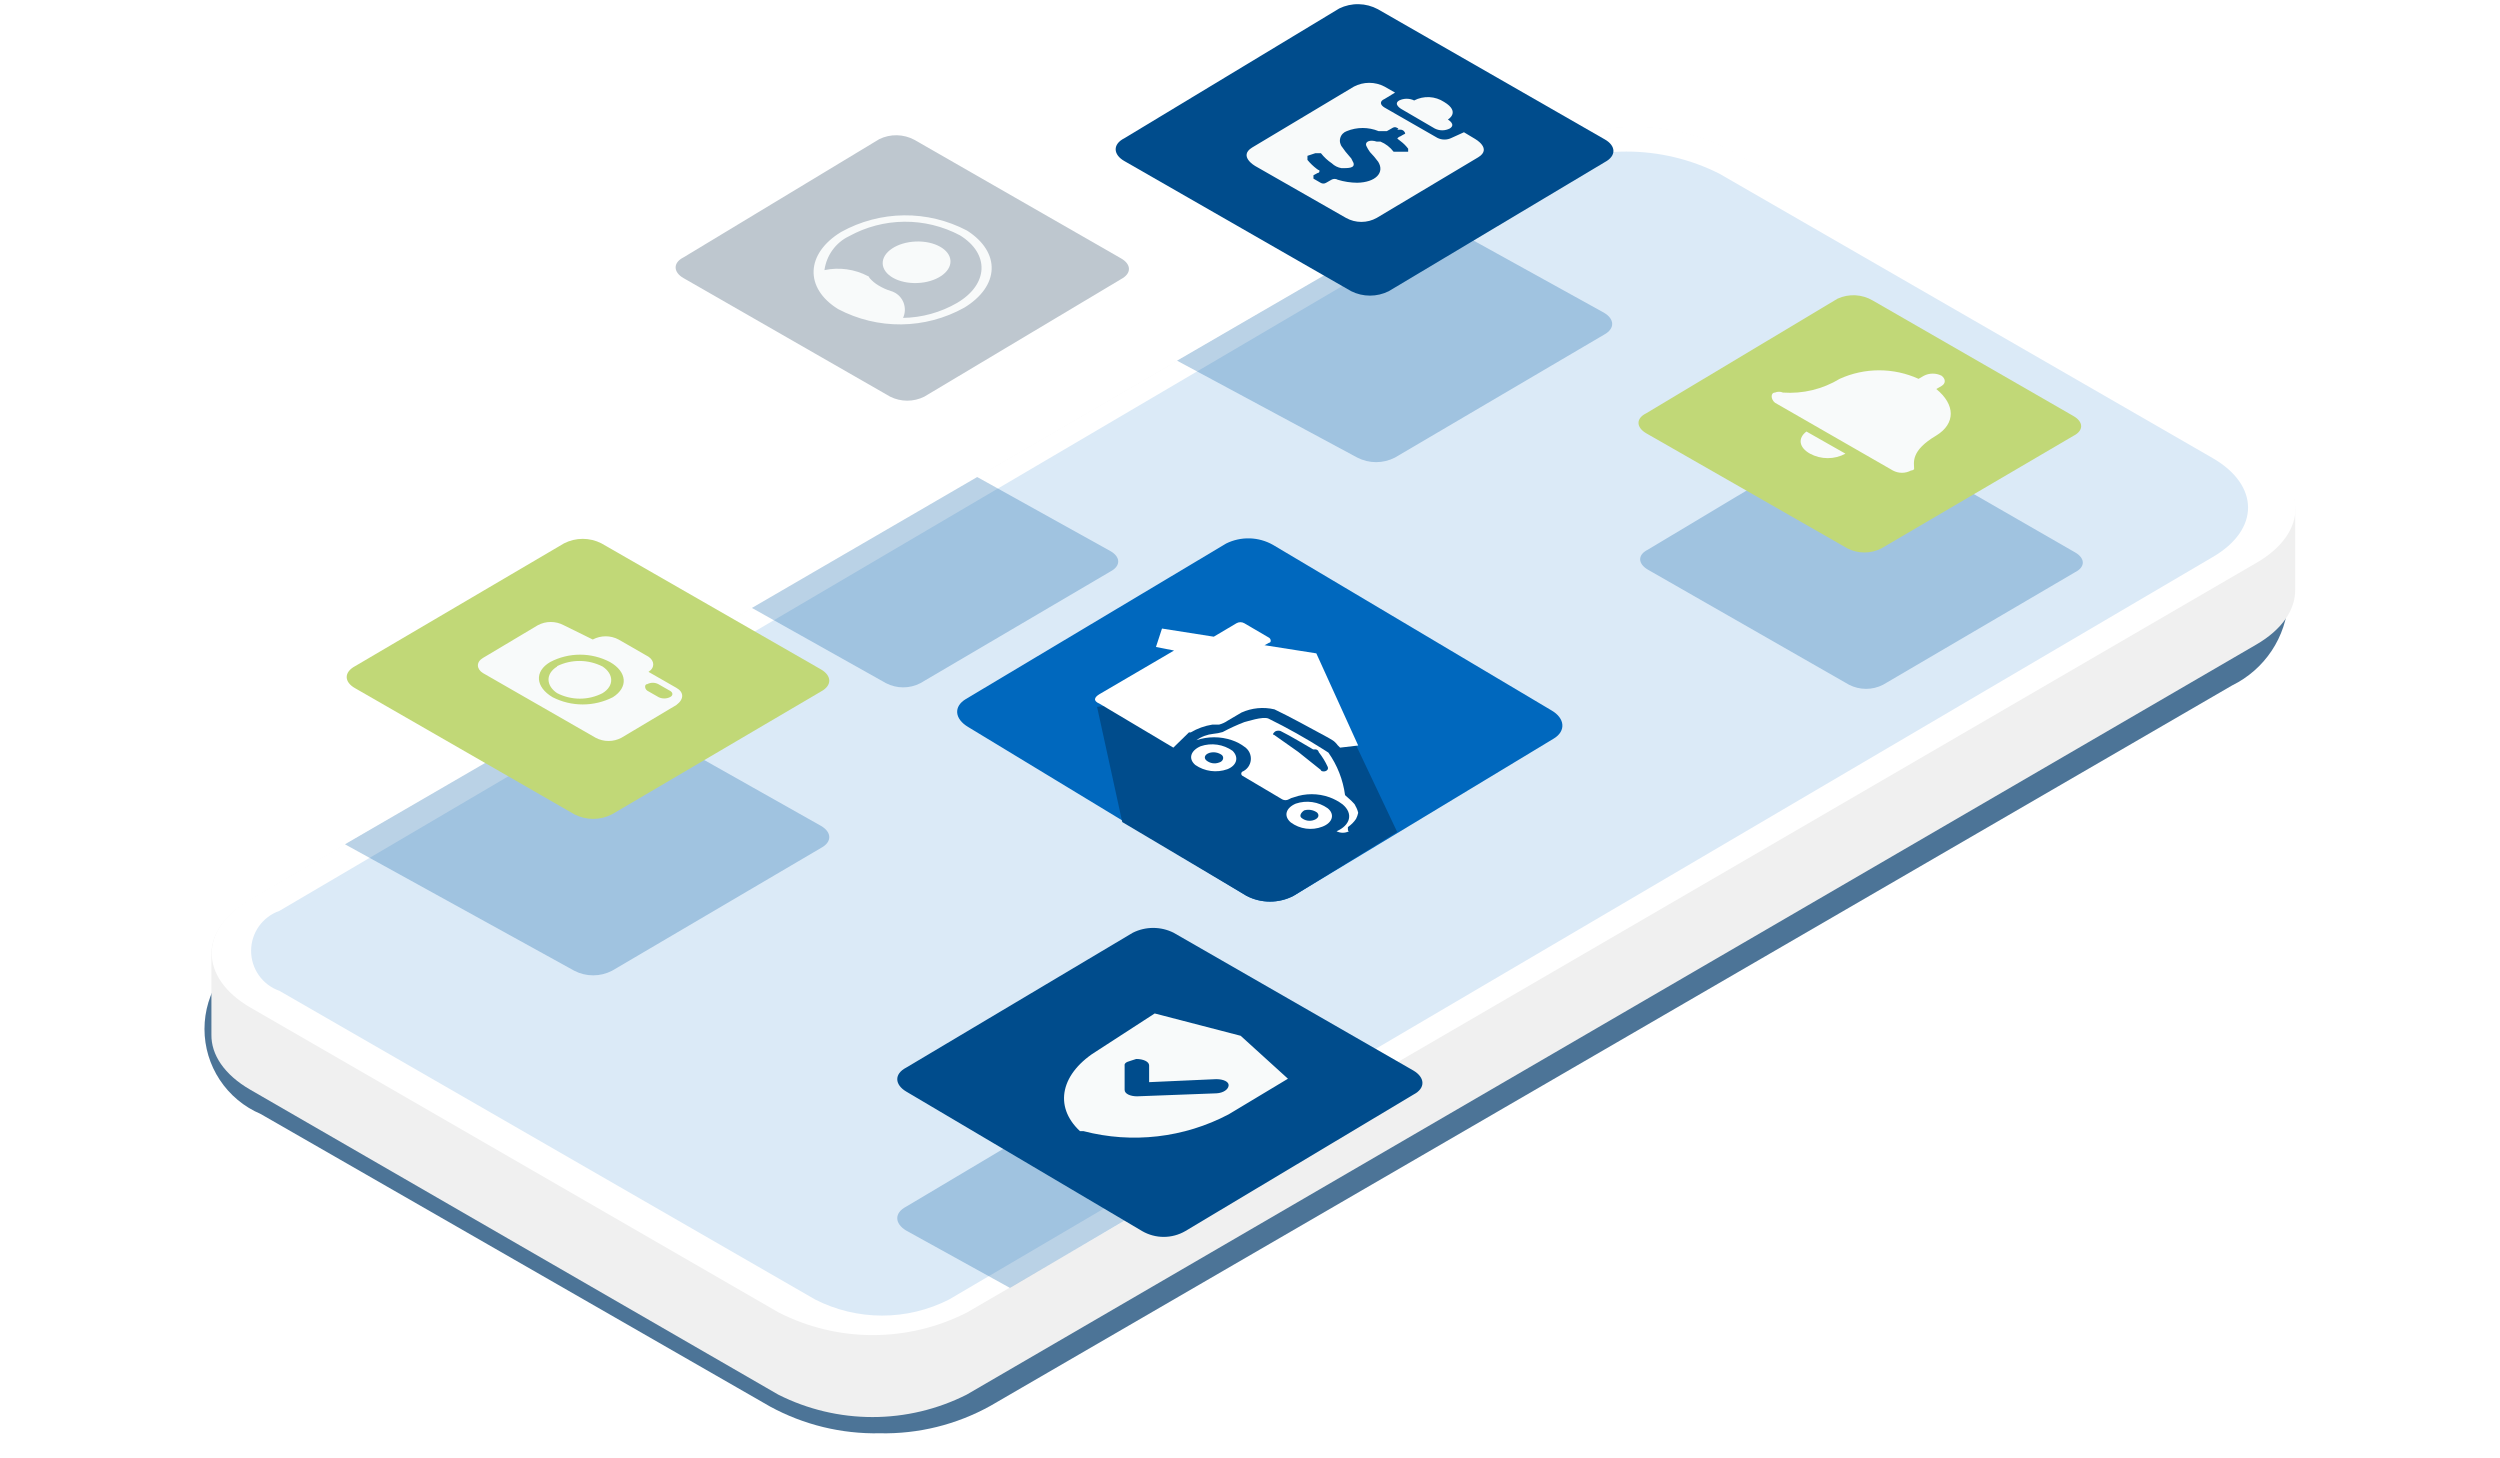 <svg width="600" height="350" viewBox="0 0 600 350" fill="none" xmlns="http://www.w3.org/2000/svg">
<g filter="url(#filter0_f_405_50582)">
<path d="M211.137 343.988C201.963 344.171 192.901 341.964 184.845 337.583L62.559 267.355C58.556 265.645 55.145 262.8 52.748 259.174C50.351 255.549 49.074 251.301 49.074 246.957C49.074 242.613 50.351 238.365 52.748 234.74C55.145 231.114 58.556 228.269 62.559 226.559L360.632 53.619C368.753 49.364 377.789 47.141 386.961 47.141C396.134 47.141 405.17 49.364 413.291 53.619L535.578 123.847C539.457 125.745 542.761 128.638 545.151 132.229C547.542 135.819 548.933 139.98 549.182 144.283C548.931 148.537 547.554 152.649 545.191 156.198C542.828 159.748 539.563 162.609 535.731 164.49L237.657 337.431C229.555 341.92 220.403 344.183 211.137 343.988Z" fill="#00396B" fill-opacity="0.7"/>
</g>
<path fill-rule="evenodd" clip-rule="evenodd" d="M550.844 122.38C550.927 117.564 547.789 112.74 541.462 109.1L414.95 35.949C407.95 32.375 400.203 30.512 392.344 30.512C384.486 30.512 376.739 32.375 369.739 35.949L60.122 215.941C53.777 219.608 50.66 224.41 50.74 229.201C50.738 229.322 50.738 229.444 50.74 229.566C50.738 229.696 50.738 229.826 50.74 229.956C50.739 230.034 50.738 230.112 50.738 230.19C50.738 230.294 50.739 230.398 50.742 230.502C50.738 230.658 50.737 230.814 50.74 230.97C50.738 231.092 50.738 231.214 50.74 231.336C50.738 231.453 50.738 231.569 50.74 231.686C50.738 231.803 50.738 231.92 50.74 232.037C50.738 232.156 50.738 232.275 50.74 232.393C50.738 232.51 50.738 232.627 50.74 232.745C50.738 232.861 50.738 232.978 50.74 233.095C50.738 233.212 50.738 233.329 50.74 233.446C50.738 233.563 50.738 233.68 50.74 233.797C50.738 233.914 50.738 234.031 50.74 234.148C50.738 234.267 50.738 234.385 50.74 234.504C50.738 234.621 50.738 234.738 50.74 234.855C50.738 234.972 50.738 235.089 50.74 235.205C50.738 235.327 50.738 235.449 50.74 235.571C50.738 235.688 50.738 235.805 50.74 235.922C50.738 236.039 50.738 236.156 50.74 236.273C50.738 236.39 50.738 236.507 50.74 236.624C50.738 236.741 50.738 236.858 50.74 236.975C50.738 237.097 50.738 237.219 50.74 237.341C50.738 237.479 50.738 237.617 50.741 237.755C50.739 237.838 50.738 237.921 50.738 238.003C50.738 238.101 50.739 238.199 50.742 238.296C50.738 238.447 50.737 238.598 50.74 238.749C50.738 238.866 50.738 238.983 50.74 239.1C50.738 239.217 50.738 239.334 50.74 239.451C50.738 239.568 50.738 239.685 50.74 239.802C50.738 239.919 50.738 240.036 50.74 240.153C50.738 240.271 50.738 240.39 50.74 240.508C50.738 240.626 50.738 240.743 50.74 240.86C50.738 240.977 50.738 241.094 50.74 241.211C50.738 241.333 50.738 241.454 50.74 241.576C50.738 241.693 50.738 241.81 50.74 241.927C50.738 242.044 50.738 242.161 50.74 242.278C50.738 242.395 50.738 242.512 50.74 242.629C50.738 242.746 50.738 242.863 50.74 242.98C50.738 243.102 50.738 243.224 50.74 243.346C50.738 243.463 50.738 243.579 50.74 243.696C50.738 243.813 50.738 243.931 50.74 244.048C50.738 244.166 50.738 244.285 50.74 244.403C50.738 244.52 50.738 244.637 50.74 244.754C50.738 244.871 50.738 244.988 50.74 245.105C50.737 245.248 50.738 245.391 50.741 245.534C50.739 245.625 50.738 245.716 50.738 245.807C50.738 245.898 50.739 245.989 50.741 246.08C50.738 246.224 50.737 246.369 50.74 246.513C50.738 246.63 50.738 246.748 50.74 246.865C50.738 246.982 50.738 247.099 50.74 247.216C50.738 247.337 50.738 247.459 50.74 247.581C50.738 247.698 50.738 247.815 50.74 247.932C50.738 248.049 50.738 248.166 50.74 248.283C50.657 253.1 53.795 257.923 60.122 261.563L186.79 334.714C193.801 338.251 201.544 340.094 209.396 340.094C217.248 340.094 224.99 338.251 232.001 334.714L541.462 154.722C547.807 151.055 550.924 146.253 550.844 141.462C550.846 141.34 550.846 141.218 550.844 141.096C550.845 141.063 550.845 141.029 550.845 140.995L550.846 140.922C550.846 140.863 550.845 140.804 550.844 140.746C550.846 140.629 550.846 140.512 550.844 140.395C550.846 140.273 550.846 140.151 550.844 140.029C550.846 139.904 550.846 139.779 550.844 139.653C550.845 139.585 550.846 139.516 550.846 139.448C550.846 139.336 550.844 139.224 550.841 139.112C550.846 138.948 550.847 138.784 550.844 138.62C550.846 138.503 550.846 138.387 550.844 138.27C550.846 138.153 550.846 138.036 550.844 137.919C550.846 137.802 550.846 137.685 550.844 137.568C550.846 137.451 550.846 137.334 550.844 137.217C550.846 137.1 550.846 136.983 550.844 136.866C550.846 136.749 550.846 136.632 550.844 136.515C550.846 136.397 550.846 136.278 550.844 136.16C550.846 136.037 550.846 135.915 550.844 135.793C550.845 135.739 550.846 135.686 550.846 135.633C550.846 135.605 550.846 135.578 550.846 135.551C550.845 135.515 550.845 135.478 550.844 135.442C550.845 135.376 550.846 135.31 550.846 135.243C550.846 135.193 550.845 135.142 550.844 135.092C550.846 134.975 550.846 134.858 550.844 134.741C550.846 134.624 550.846 134.507 550.844 134.39C550.846 134.268 550.846 134.146 550.844 134.024C550.846 133.907 550.846 133.79 550.844 133.673C550.846 133.556 550.846 133.439 550.844 133.322C550.846 133.203 550.846 133.085 550.844 132.966C550.846 132.849 550.846 132.732 550.844 132.615C550.846 132.498 550.846 132.381 550.844 132.264C550.846 132.134 550.846 132.004 550.844 131.874C550.845 131.795 550.846 131.716 550.846 131.637C550.846 131.578 550.845 131.519 550.845 131.46C550.844 131.416 550.843 131.372 550.842 131.329C550.846 131.171 550.847 131.014 550.844 130.856C550.846 130.739 550.846 130.622 550.844 130.505C550.846 130.388 550.846 130.271 550.844 130.154C550.846 130.032 550.846 129.91 550.844 129.788C550.846 129.671 550.846 129.555 550.844 129.438C550.846 129.358 550.846 129.278 550.845 129.197L550.845 129.14L550.844 129.086C550.846 128.969 550.846 128.852 550.844 128.735C550.846 128.618 550.846 128.501 550.844 128.384C550.846 128.262 550.846 128.141 550.844 128.019C550.846 127.902 550.846 127.785 550.844 127.669C550.846 127.58 550.846 127.491 550.845 127.403C550.845 127.374 550.845 127.346 550.844 127.317C550.846 127.199 550.846 127.08 550.844 126.962C550.845 126.903 550.846 126.844 550.846 126.784C550.846 126.727 550.845 126.669 550.844 126.611C550.846 126.494 550.846 126.377 550.844 126.26C550.846 126.143 550.846 126.026 550.844 125.909C550.845 125.874 550.845 125.84 550.845 125.805C550.846 125.763 550.846 125.721 550.846 125.679L550.845 125.631L550.844 125.558C550.846 125.441 550.846 125.324 550.844 125.206C550.846 125.088 550.846 124.969 550.844 124.851C550.845 124.806 550.845 124.761 550.846 124.716L550.846 124.668C550.846 124.612 550.845 124.556 550.844 124.5C550.846 124.37 550.846 124.24 550.843 124.111C550.845 124.028 550.846 123.945 550.846 123.863C550.846 123.758 550.845 123.654 550.842 123.55C550.846 123.394 550.847 123.237 550.844 123.081C550.846 122.965 550.846 122.848 550.844 122.731C550.846 122.614 550.846 122.497 550.844 122.38Z" fill="#F0F0F0"/>
<path d="M541.543 108.884C554.015 116.134 554.093 127.827 541.543 135.076L232.081 314.989C225.081 318.561 217.334 320.424 209.476 320.424C201.617 320.424 193.87 318.561 186.87 314.989L60.201 241.87C47.729 234.699 47.651 222.928 60.201 215.756L369.819 35.843C376.819 32.271 384.566 30.409 392.424 30.409C400.283 30.409 408.03 32.271 415.03 35.843L541.543 108.884Z" fill="white"/>
<path d="M531.052 109.95C542.324 116.473 542.4 127.091 531.052 133.69L227.743 311.9C222.772 314.426 217.278 315.742 211.705 315.742C206.132 315.742 200.638 314.426 195.667 311.9L67.058 237.798C65.073 237.103 63.353 235.806 62.136 234.087C60.919 232.368 60.265 230.312 60.265 228.204C60.265 226.096 60.919 224.04 62.136 222.321C63.353 220.602 65.073 219.304 67.058 218.609L368.022 41.688C374.945 38.194 382.588 36.374 390.339 36.374C398.09 36.374 405.734 38.194 412.657 41.688L531.052 109.95Z" fill="#DBEAF7"/>
<g filter="url(#filter1_d_405_50582)">
<path d="M305.528 127.775L372.367 167.5C375.603 169.372 375.858 172.434 372.963 174.22L310.466 211.989C308.72 212.905 306.777 213.384 304.804 213.384C302.832 213.384 300.888 212.905 299.142 211.989L232.388 171.498C229.067 169.542 228.812 166.565 231.792 164.778L294.289 127.435C296.048 126.571 297.992 126.15 299.951 126.209C301.91 126.269 303.825 126.806 305.528 127.775V127.775Z" fill="#0068BE"/>
<path fill-rule="evenodd" clip-rule="evenodd" d="M335.33 196.677L310.467 211.989C308.721 212.905 306.778 213.384 304.805 213.384C302.832 213.384 300.889 212.905 299.143 211.989L269.342 194.296L263.296 166.65L317.875 159.845L335.33 196.677Z" fill="#004C8C"/>
<path d="M323.495 196.082C323.495 196.082 323.495 195.657 323.495 195.486C324.27 194.97 324.936 194.305 325.453 193.53V193.53C325.685 193.072 325.857 192.586 325.964 192.084C325.835 191.482 325.604 190.907 325.283 190.383C325.283 189.957 323.495 188.426 322.813 187.831C322.132 187.235 322.813 187.831 322.813 187.831C322.327 184.154 320.954 180.651 318.811 177.623L317.619 176.857C313.355 174.157 308.95 171.687 304.422 169.457C303.06 168.861 299.143 170.222 298.632 170.307C296.853 170.992 295.118 171.788 293.438 172.689C292.716 172.904 291.975 173.047 291.224 173.115C289.752 173.261 288.343 173.789 287.137 174.646V174.646C289.899 173.712 292.891 173.712 295.652 174.646C296.756 175.011 297.792 175.557 298.717 176.262C299.225 176.606 299.63 177.081 299.89 177.636C300.15 178.191 300.255 178.806 300.194 179.417C300.133 180.027 299.908 180.609 299.544 181.102C299.179 181.594 298.687 181.98 298.121 182.216C298.05 182.272 297.993 182.343 297.954 182.424C297.914 182.505 297.894 182.594 297.894 182.684C297.894 182.774 297.914 182.863 297.954 182.944C297.993 183.025 298.05 183.096 298.121 183.152L307.743 188.851C307.978 188.978 308.241 189.044 308.509 189.044C308.776 189.044 309.04 188.978 309.275 188.851C309.672 188.616 310.103 188.444 310.552 188.341C313.306 187.361 316.314 187.361 319.067 188.341C320.195 188.75 321.257 189.323 322.217 190.042C324.857 192.254 324.091 195.061 320.77 196.507C321.232 196.739 321.743 196.86 322.26 196.86C322.777 196.86 323.288 196.739 323.75 196.507V196.507C323.495 196.422 323.495 196.252 323.495 196.082ZM317.109 181.876L311.574 177.453L305.784 173.37C305.188 173.37 305.784 172.604 306.295 172.434C306.629 172.339 306.983 172.339 307.317 172.434C310.041 173.795 312.766 175.496 315.15 176.857H315.746C315.746 176.857 316.342 176.857 316.513 177.538C317.36 178.611 318.074 179.782 318.641 181.025C319.067 182.046 317.534 182.472 316.938 181.876H317.109Z" fill="white"/>
<path d="M295.821 177.198C294.722 176.422 293.455 175.917 292.123 175.724C290.791 175.532 289.432 175.658 288.158 176.092C285.774 177.113 285.093 179.069 286.881 180.6C287.987 181.363 289.258 181.852 290.59 182.03C291.922 182.207 293.277 182.067 294.544 181.621C296.758 180.771 297.439 178.814 295.821 177.198ZM292.586 180.005C292.076 180.201 291.522 180.256 290.984 180.167C290.445 180.077 289.94 179.845 289.52 179.495C288.924 178.984 289.01 178.134 290.202 177.708C290.716 177.544 291.263 177.505 291.796 177.594C292.329 177.683 292.833 177.897 293.267 178.219C293.863 178.814 293.522 179.75 292.586 180.005Z" fill="white"/>
<path d="M318.641 190.978C317.542 190.202 316.275 189.697 314.942 189.505C313.61 189.313 312.252 189.439 310.978 189.873C308.594 190.893 307.998 192.85 309.786 194.381C310.86 195.176 312.118 195.687 313.443 195.866C314.768 196.044 316.117 195.885 317.364 195.402C319.833 194.466 320.429 192.424 318.641 190.978ZM315.405 193.785C314.895 193.981 314.342 194.037 313.803 193.947C313.264 193.857 312.759 193.625 312.34 193.275C311.744 192.765 312.34 191.914 313.021 191.489C313.538 191.338 314.082 191.306 314.612 191.394C315.143 191.482 315.647 191.689 316.087 191.999C316.683 192.595 316.512 193.36 315.405 193.785V193.785Z" fill="white"/>
<path d="M297.951 168.011C300.433 166.89 303.217 166.621 305.869 167.245C309.616 169.032 314.384 171.669 318.471 173.88L319.663 174.561C320.199 174.889 320.663 175.323 321.025 175.837L321.621 176.432L325.964 175.922L315.916 153.805L303.485 151.849L304.592 151.253C305.103 151.253 305.103 150.403 304.592 150.062L298.632 146.575C298.347 146.41 298.024 146.324 297.695 146.324C297.366 146.324 297.043 146.41 296.759 146.575L291.309 149.807L278.878 147.851L277.43 152.274L281.773 153.125L263.892 163.587C262.615 164.353 262.275 165.204 263.892 165.884L281.603 176.432L285.349 172.774H285.775C287.372 171.829 289.135 171.194 290.969 170.903C291.48 170.903 291.905 170.903 292.076 170.903H292.586C293.317 170.713 294.009 170.396 294.63 169.967L297.951 168.011Z" fill="white"/>
</g>
<path d="M342.662 51.657L384.935 75.041C387.492 76.514 387.688 78.872 384.935 80.345L334.787 109.816C333.39 110.539 331.838 110.917 330.264 110.917C328.69 110.917 327.139 110.539 325.741 109.816L282.492 86.563L342.662 51.657Z" fill="#005AA5" fill-opacity="0.27"/>
<path d="M330.682 2.207L385.135 33.447C387.83 34.973 388.01 37.397 385.135 38.923L333.288 69.894C331.892 70.589 330.354 70.951 328.795 70.951C327.235 70.951 325.697 70.589 324.302 69.894L269.849 38.654C267.153 37.127 266.974 34.614 269.849 33.178L321.427 2.027C322.873 1.322 324.467 0.971 326.076 1.002C327.685 1.033 329.264 1.446 330.682 2.207V2.207Z" fill="#004C8C"/>
<path fill-rule="evenodd" clip-rule="evenodd" d="M339.398 24.11C338.838 23.84 338.223 23.7 337.601 23.7C336.979 23.7 336.364 23.84 335.804 24.11C334.276 25.008 336.343 26.175 336.343 26.175L344.34 30.843C344.897 31.127 345.512 31.275 346.137 31.275C346.762 31.275 347.378 31.127 347.934 30.843C349.552 29.856 347.485 28.689 347.485 28.689C347.485 28.689 350.63 26.893 346.587 24.469C345.529 23.775 344.305 23.375 343.041 23.312C341.777 23.249 340.519 23.525 339.398 24.11V24.11ZM348.384 33.087C347.855 33.355 347.27 33.495 346.676 33.495C346.083 33.495 345.498 33.355 344.969 33.087L332.299 25.816C331.221 25.188 331.041 24.29 332.299 23.751L334.815 22.225L332.299 20.789C331.163 20.191 329.899 19.879 328.615 19.879C327.331 19.879 326.067 20.191 324.931 20.789L300.49 35.421C297.165 37.486 301.209 39.82 301.209 39.82L323.044 52.298C324.17 52.927 325.438 53.258 326.728 53.258C328.018 53.258 329.287 52.927 330.412 52.298L354.763 37.755C358.178 35.691 354.045 33.357 354.045 33.357L351.349 31.741L348.384 33.087ZM335.354 31.113H336.073C336.882 31.113 337.241 31.831 337.241 32.01C337.241 32.19 337.241 32.01 336.073 32.728C335.776 32.813 335.52 33.005 335.354 33.267C335.354 33.267 335.354 33.267 336.163 33.895C336.844 34.406 337.449 35.01 337.96 35.691C337.96 35.691 337.96 36.229 337.96 36.409H336.882H335.714C335.175 36.409 334.905 36.409 334.456 36.409C333.643 35.335 332.557 34.498 331.311 33.985H330.412C328.795 33.447 327.537 33.985 327.896 34.973C328.145 35.51 328.446 36.021 328.795 36.499C329.509 37.228 330.17 38.008 330.772 38.833C332.389 41.436 330.143 43.77 325.74 43.86C324.156 43.848 322.582 43.606 321.067 43.142C320.835 43.008 320.572 42.937 320.303 42.937C320.035 42.937 319.772 43.008 319.54 43.142L318.282 43.86C318.08 43.988 317.846 44.055 317.608 44.055C317.369 44.055 317.135 43.988 316.934 43.86L315.227 42.872C315.227 42.872 315.227 42.334 315.227 42.064L316.215 41.526C316.215 41.526 316.664 41.526 316.664 41.077C316.664 40.628 316.664 41.077 316.035 40.538C315.202 39.913 314.448 39.19 313.789 38.384C313.789 37.755 313.789 37.666 313.789 37.396L315.676 36.768C316.395 36.768 316.754 36.768 317.024 36.768C317.759 37.708 318.638 38.526 319.63 39.192C320.272 39.808 321.087 40.215 321.966 40.359C323.673 40.359 325.201 40.359 324.841 39.102C324.482 37.845 324.841 39.102 324.841 39.102C324.68 38.734 324.5 38.375 324.302 38.025C324.302 38.025 324.302 38.025 323.763 37.396C323.174 36.748 322.634 36.058 322.146 35.332C321.89 35.03 321.713 34.67 321.629 34.284C321.545 33.898 321.556 33.497 321.663 33.117C321.769 32.736 321.967 32.387 322.239 32.1C322.511 31.814 322.849 31.598 323.224 31.471C325.671 30.469 328.415 30.469 330.862 31.471C332.12 31.471 332.12 31.471 332.838 31.471L333.647 31.023C334.636 30.394 334.815 30.394 335.624 30.843L335.354 31.113Z" fill="#F8FAFA"/>
<path d="M234.529 114.489L266.557 132.295C268.886 133.637 269.065 135.784 266.557 137.126L220.886 163.965C219.613 164.624 218.201 164.968 216.767 164.968C215.333 164.968 213.92 164.624 212.647 163.965L180.463 145.905L234.529 114.489Z" fill="#005AA5" fill-opacity="0.27"/>
<path d="M219.455 33.557L269.047 62.008C271.502 63.398 271.666 65.605 269.047 66.995L221.828 95.201C220.558 95.835 219.157 96.164 217.737 96.164C216.317 96.164 214.916 95.835 213.645 95.201L164.053 66.75C161.598 65.36 161.434 63.071 164.053 61.763L211.026 33.393C212.344 32.751 213.795 32.431 215.261 32.459C216.726 32.488 218.164 32.864 219.455 33.557V33.557Z" fill="#BEC7CF"/>
<g clip-path="url(#clip0_405_50582)">
<path d="M232.1 55.345C227.418 52.882 222.217 51.624 216.95 51.681C211.683 51.737 206.509 53.106 201.879 55.669C193.341 60.856 193.023 69.164 201.164 74.19C205.846 76.652 211.047 77.91 216.314 77.854C221.581 77.797 226.755 76.428 231.385 73.865C239.923 68.678 240.241 60.573 232.1 55.345ZM216.731 76.297C216.99 75.739 217.136 75.135 217.162 74.519C217.187 73.903 217.092 73.287 216.881 72.71C216.67 72.132 216.348 71.603 215.933 71.154C215.519 70.705 215.021 70.346 214.468 70.096C214.266 69.991 214.052 69.91 213.832 69.853C212.79 69.534 211.789 69.084 210.854 68.516C210.016 68.025 209.265 67.395 208.63 66.652C208.63 66.652 208.63 66.368 208.352 66.287C205.124 64.592 201.424 64.077 197.868 64.828C198.109 63.09 198.768 61.44 199.787 60.025C200.806 58.611 202.152 57.476 203.706 56.723C207.796 54.46 212.367 53.255 217.019 53.213C221.672 53.17 226.263 54.292 230.392 56.48C237.54 60.897 237.262 68.232 229.717 72.69C225.742 74.992 221.262 76.232 216.692 76.297H216.731Z" fill="#F8FAFA"/>
<path d="M220.167 67.927C224.66 67.751 228.218 65.378 228.115 62.627C228.011 59.876 224.285 57.789 219.792 57.965C215.299 58.141 211.741 60.514 211.845 63.265C211.948 66.016 215.674 68.103 220.167 67.927Z" fill="#F8FAFA"/>
</g>
<path d="M281.667 257.222L307.781 270.696L242.378 309.093L217.511 295.349C214.726 293.7 214.52 291.124 217.511 289.579L271.869 257.222C273.389 256.461 275.067 256.064 276.768 256.064C278.469 256.064 280.147 256.461 281.667 257.222Z" fill="#005AA5" fill-opacity="0.27"/>
<path d="M281.667 223.857L339.222 256.935C342.007 258.584 342.213 261.16 339.222 262.706L284.452 295.475C282.884 296.379 281.106 296.855 279.295 296.855C277.484 296.855 275.706 296.379 274.138 295.475L217.511 261.985C214.726 260.336 214.52 257.76 217.511 256.214L271.869 223.857C273.389 223.096 275.067 222.699 276.768 222.699C278.469 222.699 280.147 223.096 281.667 223.857Z" fill="#004C8C"/>
<path fill-rule="evenodd" clip-rule="evenodd" d="M277.13 243.23L297.758 248.588L309.105 258.893L294.87 267.446C284.16 273.088 271.723 274.522 260.007 271.465H259.182C252.787 265.488 254.541 257.45 263.618 251.989L277.13 243.23ZM272.694 254.153C274.345 254.153 275.789 254.771 275.789 255.699V259.717L291.879 258.996C293.633 258.996 294.974 259.614 294.87 260.542C294.767 261.469 293.633 262.294 291.982 262.397L272.901 263.118C271.25 263.118 269.909 262.5 269.909 261.572V255.905C269.703 254.771 271.044 254.771 272.694 254.153Z" fill="#F8FAFA"/>
<path d="M449.821 104.831L498 132.563C500.447 133.944 500.553 136.069 498 137.344L451.948 164.333C450.682 164.985 449.278 165.325 447.854 165.325C446.429 165.325 445.025 164.985 443.759 164.333L395.474 136.707C393.134 135.325 392.921 133.2 395.474 131.925L441.419 104.406C442.752 103.8 444.21 103.522 445.672 103.596C447.134 103.67 448.557 104.093 449.821 104.831Z" fill="#005AA5" fill-opacity="0.27"/>
<path d="M449.424 72.102L497.603 99.834C500.049 101.215 500.155 103.34 497.603 104.615L451.551 131.604C450.285 132.256 448.881 132.596 447.456 132.596C446.031 132.596 444.627 132.256 443.361 131.604L395.076 103.978C392.736 102.596 392.523 100.471 395.076 99.196L441.022 71.677C442.354 71.071 443.812 70.793 445.274 70.867C446.736 70.941 448.159 71.364 449.424 72.102Z" fill="#C1D877"/>
<path d="M434.399 108.88C435.705 109.586 437.168 109.956 438.653 109.956C440.139 109.956 441.601 109.586 442.907 108.88L433.548 103.567C431.421 105.161 431.74 107.392 434.399 108.88ZM459.393 112.598C459.393 111.005 458.435 108.242 464.71 104.523C469.39 101.654 469.284 97.085 464.71 93.367L465.987 92.623C467.05 91.985 466.944 90.923 465.987 90.179C465.328 89.843 464.599 89.668 463.859 89.668C463.12 89.668 462.391 89.843 461.732 90.179L460.456 90.923C457.484 89.572 454.256 88.874 450.99 88.874C447.725 88.874 444.497 89.572 441.525 90.923C437.438 93.403 432.681 94.554 427.911 94.217C427.609 94.088 427.283 94.022 426.954 94.022C426.625 94.022 426.3 94.088 425.997 94.217C424.933 94.217 424.933 95.81 425.997 96.66L454.287 112.917C454.957 113.28 455.706 113.47 456.468 113.47C457.229 113.47 457.979 113.28 458.648 112.917C458.929 112.913 459.196 112.799 459.393 112.598V112.598Z" fill="#F8FAFA"/>
<path d="M142.965 167.721L197.034 198.207C199.591 199.681 199.788 202.039 197.034 203.512L146.886 232.983C145.489 233.706 143.937 234.084 142.363 234.084C140.789 234.084 139.238 233.706 137.84 232.983L82.794 202.628L142.965 167.721Z" fill="#005AA5" fill-opacity="0.27"/>
<path d="M144.33 130.4L197.034 160.656C199.591 162.13 199.787 164.487 197.034 165.961L146.886 195.431C145.488 196.155 143.937 196.532 142.363 196.532C140.789 196.532 139.238 196.155 137.84 195.431L85.234 165.175C82.579 163.701 82.481 161.344 85.234 159.87L135.382 130.4C136.767 129.693 138.3 129.324 139.856 129.324C141.411 129.324 142.944 129.693 144.33 130.4V130.4Z" fill="#C1D877"/>
<path fill-rule="evenodd" clip-rule="evenodd" d="M162.324 165.077L155.637 161.245C157.211 160.263 157.112 158.593 155.637 157.611L148.459 153.485C147.506 152.977 146.442 152.712 145.362 152.712C144.282 152.712 143.218 152.977 142.264 153.485L135.283 150.047C134.33 149.539 133.266 149.274 132.186 149.274C131.105 149.274 130.042 149.539 129.088 150.047L115.912 157.905C114.241 158.888 114.339 160.558 115.912 161.54L142.953 177.061C143.906 177.569 144.97 177.834 146.05 177.834C147.13 177.834 148.194 177.569 149.147 177.061L162.324 169.202C164.29 167.729 164.094 166.059 162.324 165.077ZM160.75 165.764L157.997 164.192C157.588 163.977 157.132 163.865 156.67 163.865C156.207 163.865 155.752 163.977 155.342 164.192C154.654 164.192 154.654 165.273 155.342 165.764L158.095 167.336C158.511 167.529 158.964 167.629 159.423 167.629C159.882 167.629 160.335 167.529 160.75 167.336C161.635 166.943 161.537 166.157 160.75 165.764ZM132.038 158.888C134.252 157.726 136.716 157.119 139.216 157.119C141.717 157.119 144.18 157.726 146.394 158.888C150.524 161.245 150.819 164.978 147.083 167.336C144.844 168.475 142.367 169.068 139.855 169.068C137.343 169.068 134.867 168.475 132.628 167.336C128.498 164.88 128.203 161.147 132.038 158.888ZM133.71 159.968C130.858 161.737 131.055 164.585 133.71 166.354C135.397 167.224 137.268 167.678 139.167 167.678C141.066 167.678 142.937 167.224 144.624 166.354C147.476 164.585 147.279 161.737 144.624 159.968C142.938 159.106 141.073 158.648 139.179 158.631C137.284 158.614 135.412 159.038 133.71 159.87V159.968Z" fill="#F8FAFA"/>
<defs>
<filter id="filter0_f_405_50582" x="45.074" y="43.141" width="508.108" height="304.859" filterUnits="userSpaceOnUse" color-interpolation-filters="sRGB">
<feFlood flood-opacity="0" result="BackgroundImageFix"/>
<feBlend mode="normal" in="SourceGraphic" in2="BackgroundImageFix" result="shape"/>
<feGaussianBlur stdDeviation="2" result="effect1_foregroundBlur_405_50582"/>
</filter>
<filter id="filter1_d_405_50582" x="227.716" y="126.204" width="149.259" height="92.18" filterUnits="userSpaceOnUse" color-interpolation-filters="sRGB">
<feFlood flood-opacity="0" result="BackgroundImageFix"/>
<feColorMatrix in="SourceAlpha" type="matrix" values="0 0 0 0 0 0 0 0 0 0 0 0 0 0 0 0 0 0 127 0" result="hardAlpha"/>
<feOffset dy="3"/>
<feGaussianBlur stdDeviation="1"/>
<feComposite in2="hardAlpha" operator="out"/>
<feColorMatrix type="matrix" values="0 0 0 0 0 0 0 0 0 0.23 0 0 0 0 0.433 0 0 0 1 0"/>
<feBlend mode="normal" in2="BackgroundImageFix" result="effect1_dropShadow_405_50582"/>
<feBlend mode="normal" in="SourceGraphic" in2="effect1_dropShadow_405_50582" result="shape"/>
</filter>
<clipPath id="clip0_405_50582">
<rect width="42.73" height="26.18" fill="white" transform="translate(195.288 51.657)"/>
</clipPath>
</defs>
</svg>
